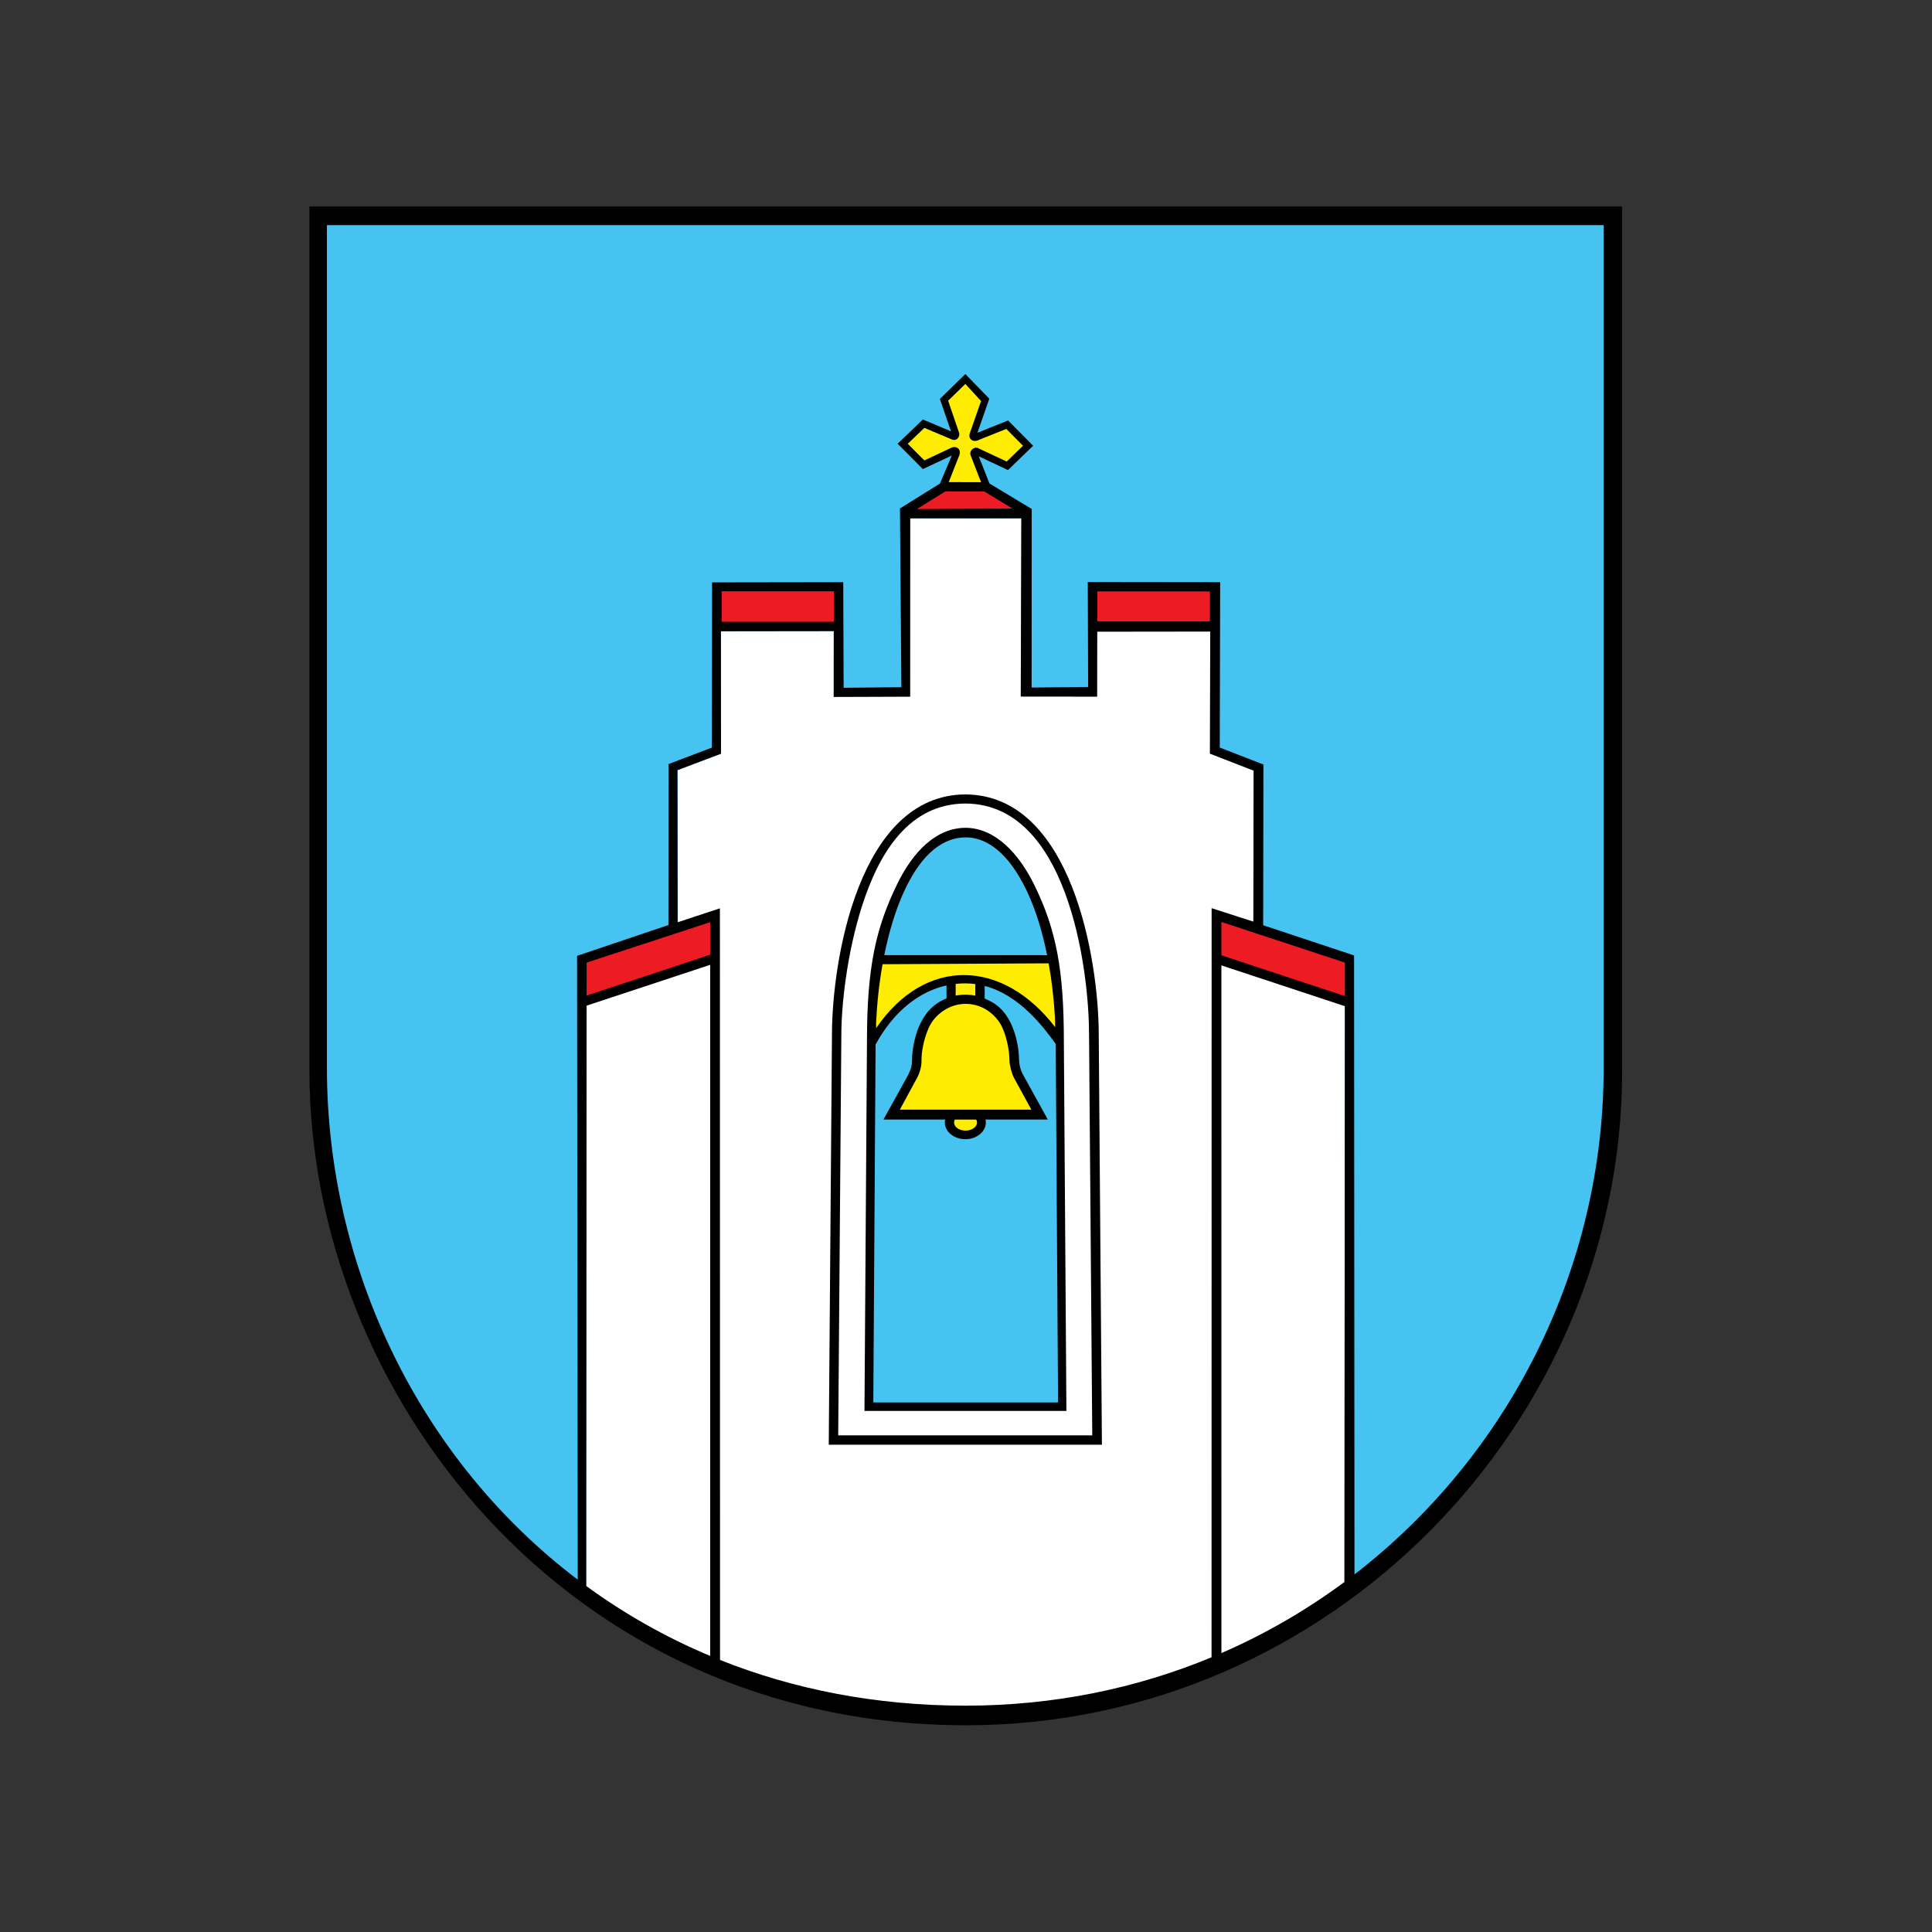 <?xml version="1.0" encoding="UTF-8" standalone="no"?>
<!-- Created with Inkscape (http://www.inkscape.org/) -->

<svg
   width="512"
   height="512"
   viewBox="0 0 135.467 135.467"
   version="1.1"
   id="svg5"
   xml:space="preserve"
   inkscape:version="1.2.1 (9c6d41e410, 2022-07-14)"
   sodipodi:docname="icon-mogilany.svg"
   xmlns:inkscape="http://www.inkscape.org/namespaces/inkscape"
   xmlns:sodipodi="http://sodipodi.sourceforge.net/DTD/sodipodi-0.dtd"
   xmlns="http://www.w3.org/2000/svg"
   xmlns:svg="http://www.w3.org/2000/svg"><rect x="0" y="0" width="135.467" height="135.467" fill="#333333" stroke="none"/><sodipodi:namedview
     id="namedview7"
     pagecolor="#505050"
     bordercolor="#eeeeee"
     borderopacity="1"
     inkscape:showpageshadow="0"
     inkscape:pageopacity="0"
     inkscape:pagecheckerboard="0"
     inkscape:deskcolor="#505050"
     inkscape:document-units="mm"
     showgrid="false"
     inkscape:zoom="0.79464062"
     inkscape:cx="198.83202"
     inkscape:cy="-28.943902"
     inkscape:window-width="1920"
     inkscape:window-height="1137"
     inkscape:window-x="-8"
     inkscape:window-y="-8"
     inkscape:window-maximized="1"
     inkscape:current-layer="layer1"
     showguides="true"><sodipodi:guide
       position="-4.238,118.751"
       orientation="0,-1"
       id="guide2286"
       inkscape:locked="false" /><sodipodi:guide
       position="19.541,17.041"
       orientation="0,-1"
       id="guide2288"
       inkscape:locked="false" /><sodipodi:guide
       position="17.422,118.986"
       orientation="1,0"
       id="guide2290"
       inkscape:locked="false" /><sodipodi:guide
       position="116.777,118.986"
       orientation="1,0"
       id="guide2292"
       inkscape:locked="false" /></sodipodi:namedview><defs
     id="defs2"><linearGradient
       id="linearGradient7-1"><stop
         style="stop-color:#47c3f1;stop-opacity:1"
         offset="0"
         id="stop7" /><stop
         style="stop-color:#de5c63;stop-opacity:1;"
         offset="0.5"
         id="stop12" /><stop
         style="stop-color:#f4ee94;stop-opacity:1;"
         offset="1"
         id="stop8" /></linearGradient></defs><g
     inkscape:label="Warstwa 1"
     inkscape:groupmode="layer"
     id="layer1"><g
       id="g1"
       transform="matrix(0.397,0,0,0.397,10.878,29.181)"><path
         id="path1"
         d="m 143.132,229.742 c -63.11,0 -114.272,-51.162 -114.272,-114.272 V -34.937 H 257.404 V 115.47 c 0,63.11 -51.162,114.272 -114.272,114.272"
         style="fill:#47c3f1;fill-opacity:1;fill-rule:evenodd;stroke:none;stroke-width:0.353" /><path
         id="path2"
         d="m 76.136,207.089 0.019,-110.626 16.178,-5.304 -0.026,-28.64 7.637,-2.903 -0.015,-21.626 19.928,-0.025 -0.008,11.617 13.498,-0.048 0.008,-31.486 19.63,-0.001 -0.1,31.468 13.482,0.014 0.019,-11.471 19.965,-0.024 -0.052,21.571 7.709,2.993 -0.043,28.585 16.167,5.316 -0.081,109.728 -0.416,0.381 c -18.798,13.585 -41.035,21.81 -66.001,21.81 l -0.502,-0.001 -0.502,0.001 c -24.804,0 -47.762,-7.903 -66.493,-21.328 z M 160.308,174.911 c -0.194,-22.991 -0.585,-45.981 -0.585,-68.973 0,-8.786 -4.424,-31.99 -16.624,-32.382 -12.2,0.392 -16.624,23.596 -16.624,32.382 0,22.992 -0.391,45.982 -0.585,68.973 z"
         style="fill:#ffffff;fill-opacity:1;fill-rule:evenodd;stroke:none;stroke-width:0.353" /><path
         id="path3"
         d="m 146.384,12.467 h -6.663 l -0.268,-0.275 2.034,-5.596 C 141.624,6.277 141.286,5.963 140.979,6.12 l -5.266,2.462 -3.68,-3.703 3.68,-3.545 5.182,2.222 c 0.288,0.141 0.598,-0.148 0.477,-0.444 l -2.051,-6.007 3.703,-3.68 3.547,3.68 -2.107,6.133 c -0.121,0.309 0.194,0.61 0.499,0.474 l 5.521,-2.202 3.68,3.703 -3.68,3.545 -5.339,-2.51 c -0.322,-0.168 -0.678,0.165 -0.53,0.497 l 2.112,5.388 z m -5.798,87.171 c -8.654,1.316 -13.158,9.258 -14.117,11.15 0.004,-1.617 0.006,-3.234 0.006,-4.851 0,-2.462 0.347,-6.056 1.116,-9.964 l 31.017,0.001 c 0.768,3.907 1.116,7.501 1.116,9.962 0,1.438 0.001,2.877 0.004,4.315 -6.19,-7.97 -9.445,-10.086 -14.051,-10.63 v 3.773 c 0.739,0.243 1.445,0.597 2.089,1.061 0.996,0.715 1.955,1.75 2.639,3.248 0.997,2.182 1.338,4.704 1.346,6.214 0.005,0.906 0.263,1.792 0.698,2.588 l 3.743,6.841 h -11.198 c 0.454,0.377 0.731,0.882 0.731,1.435 0,1.166 -1.229,2.112 -2.742,2.112 -1.513,0 -2.742,-0.947 -2.742,-2.112 0,-0.554 0.277,-1.058 0.731,-1.435 h -10.902 l 3.743,-6.841 c 0.435,-0.796 0.693,-1.682 0.698,-2.588 0.008,-1.511 0.349,-4.032 1.347,-6.214 0.826,-1.808 2.074,-2.942 3.311,-3.653 0.453,-0.261 0.929,-0.474 1.417,-0.638 z m 2.621,-0.177 -0.329,-0.007 c -0.117,0.001 -0.234,0.004 -0.35,0.007 z"
         style="fill:#feed00;fill-opacity:1;fill-rule:evenodd;stroke:none;stroke-width:0.353" /><path
         id="path4"
         d="m 154.164,16.989 -22.047,-0.063 7.15,-4.459 h 7.356 z M 99.138,37.158 H 120.724 V 30.111 H 99.138 Z m 66.399,0 h 21.581 V 30.111 H 165.537 Z M 98.922,95.814 75.456,103.652 v -7.759 l 23.466,-7.822 z m 88.521,0 v -7.742 l 23.467,7.822 v 7.759 z"
         style="fill:#ed1c24;fill-opacity:1;fill-rule:evenodd;stroke:none;stroke-width:0.353" /><path
         id="path5"
         d="m 143.221,231.209 c -70.745,0 -115.969,-58.915 -115.969,-115.591 V -37.042 H 259.099 V 115.619 c 0,62.081 -51.364,115.591 -115.879,115.591 z m 68.605,-26.642 c 27.164,-20.954 44.012,-53.899 44.012,-89.496 V -33.74 H 30.339 V 115.071 c 0,34.98 16.121,69.069 44.301,90.425 l -0.12,-110.179 16.136,-5.442 0.025,-28.431 7.637,-2.903 0.053,-29.184 23.161,-0.034 0.068,18.647 10.198,-0.103 -0.246,-31.567 7.072,-4.411 2.075,-4.934 -5.107,2.39 -4.453,-4.479 4.467,-4.28 4.965,2.102 -1.97,-5.725 4.498,-4.402 4.229,4.355 -2.096,6.016 5.413,-2.172 4.427,4.464 -4.441,4.296 -5.165,-2.429 1.892,4.799 7.462,4.493 -0.019,31.545 9.983,-0.102 -0.063,-18.536 23.383,0.026 -0.071,29.212 7.709,2.993 -0.043,28.389 16.055,5.33 z m -135.689,2.043 c 6.664,4.871 13.98,9.039 21.894,12.355 V 96.904 L 76.206,104.115 Z m 23.633,13.065 c 12.963,5.169 27.49,8.072 43.362,8.072 15.596,0 30.226,-3.059 43.449,-8.544 l 0.014,-132.307 7.373,2.376 0.04,-26.675 -7.709,-2.993 0.052,-21.571 -19.965,0.024 -0.019,11.471 -13.482,-0.014 0.1,-31.468 -19.63,0.001 -0.008,31.486 -13.498,0.048 0.008,-11.617 -19.928,0.025 0.015,21.626 -7.698,2.904 0.038,26.869 7.463,-2.462 z m 88.55,-1.211 c 7.778,-3.383 15.052,-7.613 21.731,-12.556 l 0.075,-101.704 -21.807,-7.205 z M 167.218,181.663 H 118.972 l 0.568,-72.43 c 0,-12.896 4.692,-42.345 23.559,-42.427 18.867,0.083 23.559,29.425 23.559,42.427 z m -1.705,-1.659 -0.568,-70.771 c 0,-5.081 -0.742,-14.571 -3.631,-23.276 -3.055,-9.205 -8.517,-17.501 -18.214,-17.543 -9.878,0.043 -15.173,8.546 -18.208,17.965 -2.762,8.572 -3.695,17.873 -3.695,22.854 l -0.555,70.771 z m -4.566,-4.315 h -35.665 l 0.441,-65.316 c 0,-13.218 1.619,-20.038 5.261,-27.579 2.831,-5.861 6.929,-10.067 12.149,-10.094 5.211,0.026 9.383,4.49 12.123,10.052 3.929,7.977 5.241,15.148 5.241,27.621 z m -24.343,-67.598 c -0.887,2.003 -1.274,4.329 -1.251,5.716 0.018,1.08 -0.343,2.238 -0.73,2.969 l -3.094,5.7 h 23.224 l -3.081,-5.638 c -0.387,-0.731 -0.775,-2.191 -0.78,-3.022 -0.007,-1.387 -0.336,-3.735 -1.223,-5.738 -0.609,-1.374 -1.523,-2.284 -2.408,-2.94 -2.225,-1.652 -5.269,-1.783 -7.644,-0.372 -1.099,0.653 -2.28,1.666 -3.014,3.325 z m 3.163,-7.551 c -4.622,1.035 -9.181,4.334 -12.523,10.426 l -0.403,63.229 h 32.633 l -0.413,-63.295 v -0.027 c -2.157,-2.951 -6.33,-8.612 -12.549,-10.244 v 2.232 c 0.467,0.19 0.931,0.419 1.391,0.685 4.112,2.383 4.675,8.462 4.684,10.1 0.006,0.982 0.294,1.943 0.78,2.806 l 4.298,7.779 h -11.014 c 0.042,0.159 0.065,0.333 0.065,0.523 0,1.627 -1.622,2.948 -3.62,2.948 -1.998,0 -3.62,-1.321 -3.62,-2.948 0,-0.19 0.022,-0.364 0.064,-0.523 h -10.905 l 4.107,-7.419 c 0.486,-0.863 0.914,-1.778 0.922,-2.76 0.021,-2.381 0.7,-8.402 5.148,-10.766 0.318,-0.169 0.636,-0.319 0.956,-0.449 z m 18.045,-3.902 -29.338,0.158 c -0.601,3.384 -0.981,6.899 -1.142,10.353 0.001,0.303 0.004,0.617 0.007,0.943 8.675,-12.719 22.372,-12.239 31.629,-0.169 -7e-4,-0.358 -0.015,-0.996 -0.049,-1.812 -0.181,-3.085 -0.539,-6.308 -1.107,-9.474 z m -0.274,-1.443 c -0.795,-3.955 -1.929,-7.775 -3.466,-11.079 -2.506,-5.39 -6.131,-9.698 -10.898,-9.724 -4.777,0.026 -8.355,3.962 -10.945,9.643 -1.481,3.248 -2.631,7.081 -3.45,11.152 z m -16.291,29.037 c -0.091,0.162 -0.141,0.339 -0.141,0.523 0,0.788 0.908,1.427 2.026,1.427 1.118,0 2.026,-0.639 2.026,-1.427 0,-0.184 -0.05,-0.361 -0.141,-0.523 z m 3.612,-23.931 c -0.559,-0.075 -1.132,-0.118 -1.72,-0.122 -0.581,-0.005 -1.165,0.025 -1.751,0.09 v 2.074 c 1.158,-0.238 2.32,-0.231 3.471,0.01 z M 98.031,95.119 v -5.751 l -21.82,7.139 -0.004,5.82 z M 153.282,5.227 150.332,2.25 145.516,4.175 c -1.005,0.564 -2.028,-0.145 -1.607,-1.219 l 1.963,-5.636 -2.774,-3.01 -3.041,2.955 1.894,5.55 c 0.309,0.755 -0.37,1.729 -1.313,1.265 l -4.778,-2.014 -2.931,2.81 2.934,2.939 4.593,-2.16 c 0.878,-0.526 2.11,0.016 1.506,1.428 l -1.802,4.563 5.71,0.017 -1.791,-4.62 c -0.44,-0.989 0.625,-1.735 1.287,-1.391 l 5.035,2.358 z m 56.846,97.191 0.004,-5.914 -21.812,-7.176 v 5.887 z M 100.062,36.305 h 19.809 v -5.372 h -19.809 z m 34.47,-19.899 16.883,-0.102 -4.984,-3.004 -6.87,-0.016 z m 31.883,19.835 h 19.882 v -5.294 h -19.882 z"
         style="fill:#000000;fill-opacity:1;fill-rule:evenodd;stroke:none;stroke-width:0.353" /></g></g></svg>
